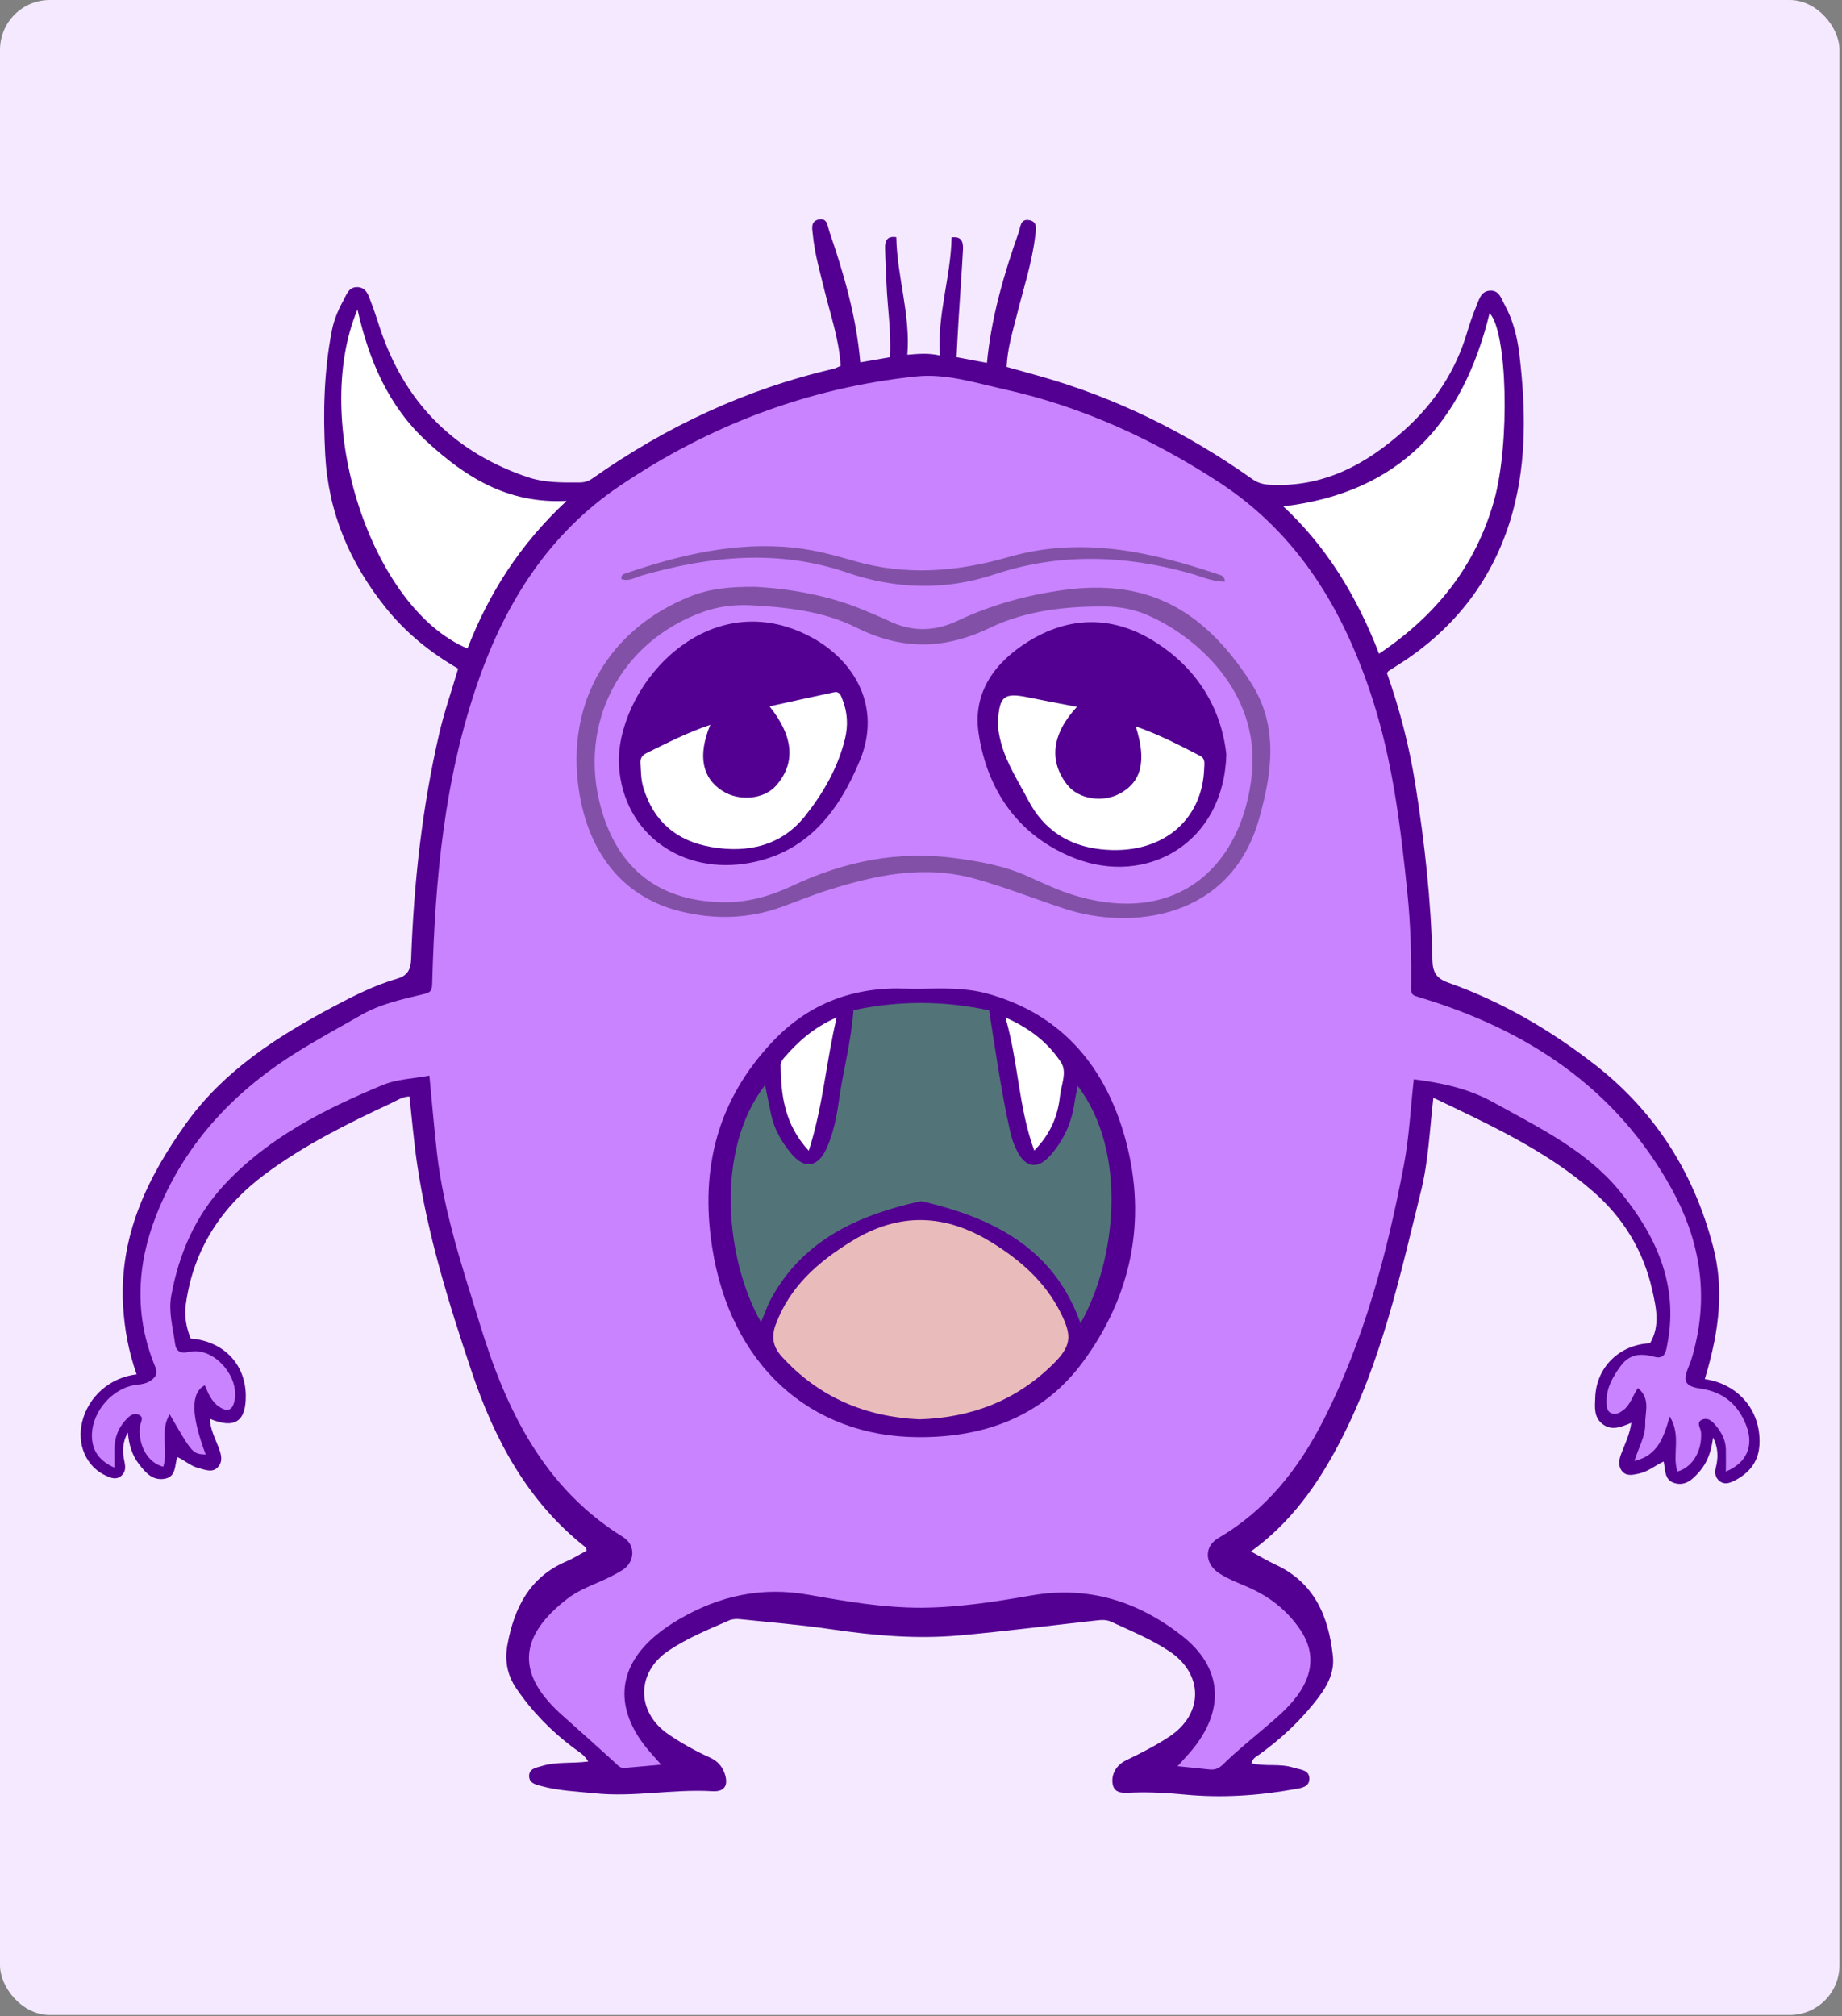 <?xml version="1.0" encoding="utf-8"?>
<svg xmlns="http://www.w3.org/2000/svg" fill="none" height="100%" overflow="visible" preserveAspectRatio="none" style="display: block;" viewBox="0 0 222 243" width="100%">
<rect x="0" y="0" width="222" height="243" fill="#808080" stroke="none"/>
<g id="Frame 6">
<rect fill="#F5E9FF" height="242.84" rx="6.003" width="221.694"/>
<g id="Group">
<path d="M150.766 186.974C151.956 187.615 152.816 188.138 153.723 188.558C158.427 190.735 160.128 194.804 160.643 199.58C160.881 201.788 159.747 203.529 158.433 205.174C156.503 207.589 154.256 209.655 151.753 211.458C151.414 211.703 150.963 211.884 150.829 212.495C152.501 212.926 154.264 212.488 155.904 213.029C156.673 213.283 157.768 213.254 157.807 214.308C157.849 215.417 156.72 215.497 155.959 215.634C151.606 216.415 147.213 216.697 142.806 216.276C140.747 216.079 138.696 215.963 136.632 216.028C135.636 216.06 134.34 216.285 134.107 215.043C133.89 213.887 134.505 212.734 135.691 212.157C137.496 211.279 139.286 210.381 140.96 209.266C145.08 206.525 145.056 201.725 140.902 198.98C138.708 197.53 136.284 196.539 133.911 195.44C133.314 195.163 132.711 195.225 132.106 195.29C126.621 195.893 121.146 196.599 115.651 197.091C110.522 197.552 105.414 197.122 100.318 196.369C96.627 195.823 92.9 195.518 89.185 195.133C88.757 195.089 88.264 195.111 87.88 195.28C85.384 196.375 82.85 197.401 80.572 198.93C76.641 201.568 76.657 206.368 80.596 209.033C82.168 210.096 83.819 211.026 85.549 211.803C86.419 212.194 87.005 212.799 87.322 213.69C87.826 215.11 87.366 215.961 85.869 215.869C81.124 215.578 76.409 216.618 71.669 216.12C69.513 215.892 67.334 215.826 65.225 215.243C64.575 215.063 63.81 214.923 63.771 214.099C63.726 213.129 64.633 213.037 65.288 212.832C67.046 212.285 68.909 212.547 70.898 212.285C70.407 211.45 69.716 211.088 69.126 210.646C66.427 208.623 64.102 206.246 62.206 203.45C61.114 201.84 60.806 200.093 61.159 198.194C61.98 193.759 63.822 190.066 68.246 188.173C69.102 187.807 69.897 187.3 70.709 186.867C70.648 186.676 70.648 186.532 70.579 186.478C63.587 180.986 59.58 173.459 56.844 165.302C54.085 157.074 51.502 148.751 50.249 140.112C49.867 137.476 49.647 134.816 49.35 132.14C48.494 132.158 47.842 132.627 47.153 132.948C41.893 135.401 36.694 137.983 32.016 141.451C26.735 145.366 23.344 150.482 22.405 157.11C22.192 158.615 22.441 159.967 22.977 161.311C26.926 161.633 29.568 164.364 29.622 168.145C29.667 171.315 28.299 172.241 25.296 170.989C25.343 172.213 25.879 173.25 26.298 174.316C26.635 175.17 26.939 176.092 26.251 176.825C25.588 177.53 24.716 177.124 23.897 176.916C22.956 176.677 22.273 175.981 21.364 175.597C21.028 176.626 21.264 178.001 19.787 178.224C18.354 178.441 17.53 177.455 16.771 176.477C15.937 175.405 15.533 174.143 15.414 172.656C14.706 173.868 14.755 175.025 15.004 176.17C15.147 176.827 15.143 177.403 14.623 177.856C14.015 178.386 13.38 178.123 12.753 177.838C10.406 176.766 9.23 174.096 9.903 171.355C10.652 168.305 13.247 166.005 16.47 165.634C15.495 162.903 14.98 160.103 14.829 157.226C14.395 148.917 17.757 141.92 22.415 135.409C26.986 129.02 33.416 124.915 40.209 121.298C42.67 119.988 45.16 118.734 47.846 117.951C49.104 117.584 49.508 116.878 49.553 115.554C49.874 106.404 50.874 97.325 52.939 88.393C53.539 85.8 54.424 83.273 55.218 80.581C51.917 78.679 48.945 76.303 46.502 73.256C42.158 67.836 39.569 61.81 39.196 54.781C38.927 49.741 39.036 44.768 40.002 39.817C40.25 38.549 40.752 37.369 41.369 36.243C41.759 35.534 42.014 34.581 43.054 34.603C44.184 34.626 44.416 35.644 44.729 36.443C45.236 37.735 45.613 39.079 46.084 40.387C49.157 48.915 55.032 54.604 63.588 57.502C65.608 58.186 67.76 58.162 69.886 58.145C70.471 58.141 70.945 57.981 71.428 57.641C80.273 51.414 89.9 46.898 100.46 44.439C100.721 44.379 100.963 44.238 101.313 44.094C101.141 40.986 100.126 38.083 99.4 35.124C98.842 32.853 98.186 30.599 97.96 28.264C97.895 27.602 97.655 26.672 98.659 26.456C99.727 26.226 99.726 27.225 99.941 27.854C101.694 32.967 103.203 38.142 103.684 43.67C104.899 43.458 106.03 43.261 107.258 43.047C107.436 40.03 106.957 37.111 106.841 34.179C106.785 32.733 106.693 31.286 106.669 29.839C106.656 29.036 106.914 28.405 108.024 28.581C108.103 33.328 109.745 37.878 109.352 42.752C110.696 42.642 111.897 42.521 113.286 42.846C112.921 37.956 114.597 33.421 114.687 28.605C115.974 28.439 116.106 29.257 116.059 30.113C115.904 32.95 115.698 35.782 115.522 38.618C115.433 40.053 115.367 41.49 115.284 43.045C116.549 43.282 117.682 43.493 118.947 43.73C119.47 38.263 120.977 33.096 122.771 28.005C122.991 27.382 122.957 26.358 124.001 26.522C125.138 26.7 124.848 27.726 124.765 28.426C124.384 31.646 123.362 34.725 122.58 37.858C122.069 39.902 121.422 41.922 121.317 44.215C122.577 44.567 123.791 44.907 125.004 45.245C134.392 47.857 142.988 52.121 150.926 57.734C151.555 58.178 152.159 58.363 152.915 58.41C159.46 58.816 164.685 55.96 169.34 51.76C172.886 48.558 175.445 44.694 176.809 40.075C177.124 39.008 177.491 37.954 177.917 36.929C178.248 36.132 178.464 35.104 179.556 35.027C180.692 34.947 180.933 35.993 181.347 36.748C182.381 38.632 182.88 40.678 183.128 42.797C183.867 49.096 184.004 55.428 182.348 61.565C180.321 69.078 175.951 75.104 169.457 79.505C168.765 79.974 168.051 80.409 167.349 80.863C167.306 80.891 167.281 80.947 167.154 81.108C168.684 85.435 169.853 89.943 170.587 94.567C171.698 101.566 172.484 108.595 172.634 115.68C172.665 117.198 173.128 117.92 174.565 118.432C181.026 120.731 186.897 124.155 192.283 128.359C199.516 134.006 204.183 141.408 206.474 150.265C207.74 155.162 207.318 160.093 205.463 166.199C209.538 166.802 212.242 170.018 212.056 174.059C211.959 176.169 210.809 177.56 208.982 178.47C208.414 178.753 207.816 178.944 207.254 178.503C206.715 178.079 206.636 177.506 206.799 176.843C207.082 175.69 207.109 174.538 206.461 173.236C206.255 174.887 205.788 176.26 204.793 177.384C204 178.279 203.126 179.141 201.785 178.724C200.572 178.347 200.727 177.167 200.506 176.132C199.491 176.612 198.629 177.355 197.532 177.588C196.817 177.739 196.043 177.953 195.499 177.303C194.987 176.69 195.127 175.896 195.38 175.224C195.825 174.038 196.416 172.904 196.604 171.474C195.409 171.954 194.265 172.485 193.153 171.633C192.058 170.796 192.219 169.56 192.261 168.398C192.389 164.785 195.165 162.043 198.862 161.885C200.106 159.796 199.61 157.604 199.123 155.443C198.059 150.721 195.635 146.76 192.013 143.6C186.364 138.671 179.618 135.588 172.748 132.292C172.305 136.201 172.15 139.932 171.262 143.535C168.718 153.86 166.447 164.28 161.469 173.822C158.842 178.853 155.65 183.441 150.766 186.974Z" fill="#530092" id="Vector"/>
<path d="M51.752 129.627C52.062 132.831 52.313 135.874 52.658 138.907C53.477 146.1 55.789 152.932 57.901 159.797C61.04 170.002 65.552 179.327 75.107 185.249C76.659 186.21 76.52 188.293 74.996 189.229C74.1 189.78 73.144 190.248 72.176 190.665C70.843 191.239 69.499 191.802 68.351 192.692C62.786 197.001 62.067 201.384 67.304 206.295C67.427 206.41 67.549 206.524 67.673 206.635C69.955 208.678 72.249 210.707 74.503 212.779C74.803 213.055 75.062 213.075 75.39 213.047C76.752 212.927 78.112 212.804 79.68 212.663C78.883 211.741 78.193 211.032 77.602 210.248C74.018 205.496 74.555 200.792 79.129 197.013C79.984 196.306 80.922 195.682 81.881 195.124C86.713 192.31 91.806 191.19 97.435 192.187C101.925 192.982 106.452 193.771 111.043 193.754C115.516 193.737 119.943 193.028 124.326 192.271C131.191 191.086 137.148 192.98 142.456 197.133C147.231 200.87 147.666 205.828 143.903 210.606C143.333 211.33 142.685 211.991 141.924 212.851C143.348 212.996 144.546 213.107 145.741 213.243C146.431 213.321 146.879 213.145 147.44 212.597C149.153 210.926 151.03 209.423 152.854 207.866C154.299 206.632 155.725 205.385 156.756 203.757C158.313 201.295 158.359 198.854 156.709 196.406C155.271 194.269 153.372 192.696 151.062 191.575C149.663 190.897 148.163 190.431 146.859 189.548C145.202 188.424 145.096 186.376 146.833 185.362C152.591 182 156.526 177 159.479 171.204C164.43 161.486 167.178 151.033 169.2 140.386C169.84 137.016 170.002 133.555 170.39 130.072C173.791 130.499 177.012 131.193 179.996 132.853C185.455 135.889 191.17 138.612 195.221 143.563C199.545 148.847 202.31 154.746 200.972 161.862C200.814 162.708 200.732 163.877 199.429 163.524C197.769 163.077 196.416 163.12 195.298 164.661C194.321 166.006 193.553 167.373 193.625 169.088C193.646 169.601 193.68 170.129 194.254 170.336C194.783 170.528 195.21 170.254 195.631 169.946C196.506 169.307 196.749 168.222 197.408 167.283C198.96 168.565 198.248 170.166 198.285 171.558C198.327 173.094 197.468 174.467 196.986 176.072C199.784 175.409 200.52 173.241 201.232 170.704C202.681 173.062 201.482 175.333 202.17 177.341C204.005 176.826 205.162 174.814 205.012 172.624C204.976 172.098 204.316 171.349 205.244 171.051C205.981 170.814 206.486 171.421 206.906 171.942C207.546 172.737 207.98 173.637 208.005 174.68C208.025 175.547 208.004 176.415 208.002 177.349C210.487 176.312 211.393 174.293 210.485 171.862C209.535 169.321 207.751 167.754 204.977 167.354C203.045 167.076 202.784 166.443 203.526 164.692C203.892 163.827 204.127 162.898 204.34 161.979C205.879 155.357 204.699 149.119 201.457 143.253C194.73 131.085 184.032 124.086 171.031 120.178C170.389 119.985 170.055 119.909 170.065 119.184C170.12 115.337 170.015 111.489 169.625 107.665C168.82 99.788 167.88 91.936 165.446 84.34C162.014 73.632 156.516 64.368 146.898 58.105C138.952 52.931 130.411 49.008 121.099 46.931C117.568 46.144 114.007 44.985 110.395 45.366C97.398 46.736 85.479 51.27 74.677 58.567C66.221 64.278 61.003 72.473 57.672 81.983C53.524 93.816 52.419 106.111 52.09 118.522C52.065 119.475 51.865 119.616 50.957 119.831C48.43 120.432 45.877 120.985 43.559 122.307C40.847 123.854 38.102 125.337 35.461 127.008C27.9 131.796 22.104 138.086 18.812 146.51C16.445 152.569 16.198 158.653 18.714 164.736C19.044 165.536 18.782 165.955 18.142 166.398C17.402 166.909 16.536 166.81 15.741 167.026C13.09 167.749 10.95 170.524 11.084 173.245C11.168 174.953 12.055 176.099 13.79 176.868C13.793 176.08 13.81 175.486 13.794 174.892C13.756 173.498 14.14 172.249 15.082 171.205C15.495 170.746 15.982 170.236 16.651 170.473C17.466 170.762 16.918 171.415 16.867 171.908C16.628 174.184 17.813 176.291 19.678 176.763C20.327 174.757 19.202 172.492 20.453 170.446C23.21 175.212 23.21 175.212 24.792 175.289C23.018 170.594 22.966 167.831 24.683 166.948C25.098 167.915 25.49 168.912 26.409 169.534C27.184 170.06 27.893 170.143 28.207 169.046C29.071 166.014 25.753 162.223 22.779 162.927C21.716 163.179 21.212 162.803 21.098 161.929C20.848 160.013 20.287 158.107 20.643 156.146C21.558 151.103 23.542 146.532 27.049 142.765C32.337 137.089 39.116 133.67 46.145 130.75C47.84 130.045 49.81 129.996 51.752 129.627Z" fill="#C983FF" id="Vector_2"/>
<path d="M43.083 37.301C37.413 50.873 44.767 73.303 56.34 78.154C58.921 71.512 62.657 65.593 68.286 60.366C61.126 60.73 56.111 57.487 51.511 53.278C46.804 48.974 44.466 43.418 43.083 37.301Z" fill="white" id="Vector_3"/>
<path d="M166.204 78.781C173.131 74.15 177.877 68.128 180.065 60.336C182.013 53.404 181.653 39.911 179.525 37.748C176.326 50.867 168.819 59.357 154.664 61.025C159.912 65.914 163.55 71.904 166.204 78.781Z" fill="white" id="Vector_4"/>
<path d="M111.079 119.155C113.754 119.102 116.434 119.03 119.045 119.756C128.19 122.301 133.384 128.828 135.699 137.522C138.242 147.072 136.361 156.221 130.496 164.156C125.666 170.693 118.675 173.261 110.602 173.203C97.662 173.11 88.023 164.521 85.824 150.275C84.35 140.727 86.514 132.501 93.148 125.494C97.509 120.888 102.939 118.89 109.241 119.145C109.852 119.171 110.466 119.153 111.079 119.155Z" fill="#530092" id="Vector_5"/>
<path d="M102.856 121.747C102.589 125.519 101.628 128.963 101.131 132.482C100.842 134.526 100.464 136.557 99.595 138.445C98.557 140.699 96.939 140.913 95.374 139.04C94.22 137.656 93.325 136.126 92.939 134.342C92.687 133.181 92.462 132.013 92.206 130.761C86.064 138.757 87.504 151.953 91.715 159.342C92.139 158.359 92.492 157.294 93.03 156.332C96.918 149.382 103.446 146.461 110.781 144.797C110.934 144.761 111.109 144.768 111.263 144.804C119.815 146.822 127.066 150.516 130.222 159.475C134.553 151.882 135.933 138.773 129.88 130.861C129.735 131.64 129.584 132.321 129.482 133.008C129.131 135.388 128.154 137.475 126.563 139.269C125.103 140.917 123.631 140.754 122.618 138.793C122.238 138.06 121.946 137.255 121.763 136.45C120.687 131.676 120.002 126.836 119.208 121.77C113.835 120.59 108.331 120.561 102.856 121.747Z" fill="#527479" id="Vector_6"/>
<path d="M110.816 171.051C117.099 170.86 122.467 168.773 126.884 164.431C129.106 162.246 129.252 161.037 127.838 158.218C125.976 154.511 123.029 151.897 119.534 149.74C113.879 146.25 108.346 146.062 102.611 149.601C98.562 152.099 95.176 155.071 93.481 159.65C92.952 161.079 93.137 162.299 94.21 163.477C98.702 168.414 104.326 170.752 110.816 171.051Z" fill="#EABBBB" id="Vector_7"/>
<path d="M97.471 138.681C99.207 133.285 99.545 128.018 100.838 122.613C98.035 123.845 96.167 125.555 94.485 127.495C94.279 127.731 94.074 128.079 94.078 128.371C94.137 131.965 94.508 135.471 97.471 138.681Z" fill="white" id="Vector_8"/>
<path d="M124.648 138.659C126.611 136.666 127.49 134.503 127.748 132.101C127.895 130.74 128.646 129.198 127.866 128.018C126.341 125.709 124.211 123.974 121.176 122.621C122.758 128.088 122.739 133.42 124.648 138.659Z" fill="white" id="Vector_9"/>
<path d="M91.179 70.723C95.354 70.974 100.172 71.774 104.729 73.787C105.495 74.125 106.283 74.412 107.032 74.783C109.823 76.162 112.587 76.146 115.404 74.815C119.466 72.894 123.736 71.712 128.201 71.102C137.801 69.792 144.82 72.995 150.79 82.319C154.118 87.516 153.313 93.125 151.755 98.654C148.306 110.9 136.177 112.102 128.343 109.53C124.747 108.351 121.24 106.951 117.574 105.926C111.37 104.19 105.547 105.451 99.708 107.301C97.85 107.89 96.042 108.636 94.21 109.301C90.204 110.755 86.11 110.842 82.022 109.837C75.21 108.163 70.915 102.953 69.758 95.172C68.204 84.713 73.336 75.806 83.202 71.872C85.516 70.948 87.948 70.681 91.179 70.723ZM90.169 72.927C88.306 72.881 86.485 73.113 84.736 73.742C74.79 77.314 69.651 87.129 72.403 97.266C74.455 104.827 79.605 108.732 87.441 108.733C90.301 108.734 92.962 107.945 95.494 106.754C101.776 103.798 108.27 102.475 115.235 103.435C118.189 103.841 121.053 104.35 123.784 105.571C125.666 106.413 127.543 107.32 129.508 107.909C142.407 111.774 149.847 103.83 150.882 93.208C151.835 83.404 144.185 76.656 138.24 74.106C136.635 73.417 134.936 73.106 133.189 73.092C128.397 73.05 123.617 73.594 119.314 75.66C113.807 78.305 108.669 78.365 103.187 75.622C99.165 73.612 94.647 73.154 90.169 72.927Z" fill="#8251A7" id="Vector_10"/>
<path d="M147.644 70.094C146.068 70.104 144.702 69.441 143.294 69.053C135.45 66.887 127.672 66.624 119.834 69.228C113.958 71.18 107.979 71.023 102.127 69.017C93.819 66.17 85.605 67.002 77.384 69.346C76.579 69.575 75.79 70.113 74.894 69.784C74.81 69.223 75.226 69.161 75.504 69.066C82.071 66.833 88.761 65.255 95.754 66.012C98.168 66.273 100.563 66.91 102.904 67.592C109.195 69.425 115.385 68.911 121.574 67.126C130.268 64.619 138.618 66.456 146.877 69.233C147.15 69.326 147.56 69.372 147.644 70.094Z" fill="#8251A7" id="Vector_11"/>
<path d="M147.799 90.911C147.522 101.582 138.244 106.852 129.498 103.421C122.854 100.813 119 95.396 117.947 88.381C117.202 83.416 119.932 79.776 123.977 77.281C128.839 74.281 133.956 74.18 138.879 77.154C144.354 80.461 147.216 85.484 147.799 90.911Z" fill="#530092" id="Vector_12"/>
<path d="M129.79 85.186C127.647 84.771 125.756 84.419 123.871 84.033C121.019 83.449 120.442 83.903 120.289 86.892C120.242 87.795 120.417 88.66 120.649 89.527C121.322 92.037 122.739 94.172 123.924 96.441C125.815 100.064 128.842 101.936 132.672 102.353C140.046 103.155 144.946 98.84 145.132 92.554C145.148 92.016 145.284 91.427 144.636 91.09C142.143 89.793 139.645 88.508 136.88 87.543C138.224 91.721 137.572 94.271 134.899 95.673C132.808 96.771 129.964 96.282 128.64 94.6C126.405 91.76 126.72 88.502 129.79 85.186Z" fill="white" id="Vector_13"/>
<path d="M74.57 91.58C74.775 82.062 85.614 70.265 97.771 76.789C102.992 79.59 106.286 85.21 103.646 91.611C101.016 97.981 97.048 103.042 89.686 104.099C81.559 105.266 74.706 99.917 74.57 91.58Z" fill="#530092" id="Vector_14"/>
<path d="M85.602 87.354C82.776 88.308 80.364 89.556 77.927 90.754C77.421 91.001 77.156 91.356 77.19 91.932C77.249 92.93 77.235 93.925 77.531 94.907C78.768 99.008 81.527 101.344 85.707 102.077C90.144 102.854 94.184 101.913 97.017 98.357C99.181 95.642 100.975 92.563 101.831 89.075C102.23 87.445 102.149 85.871 101.542 84.322C101.365 83.873 101.208 83.281 100.536 83.424C97.963 83.967 95.398 84.542 92.744 85.124C95.679 88.778 95.904 92.001 93.53 94.689C92.084 96.327 89.101 96.618 87.066 95.319C84.615 93.752 84.069 91.077 85.602 87.354Z" fill="white" id="Vector_15"/>
</g>
</g>
</svg>